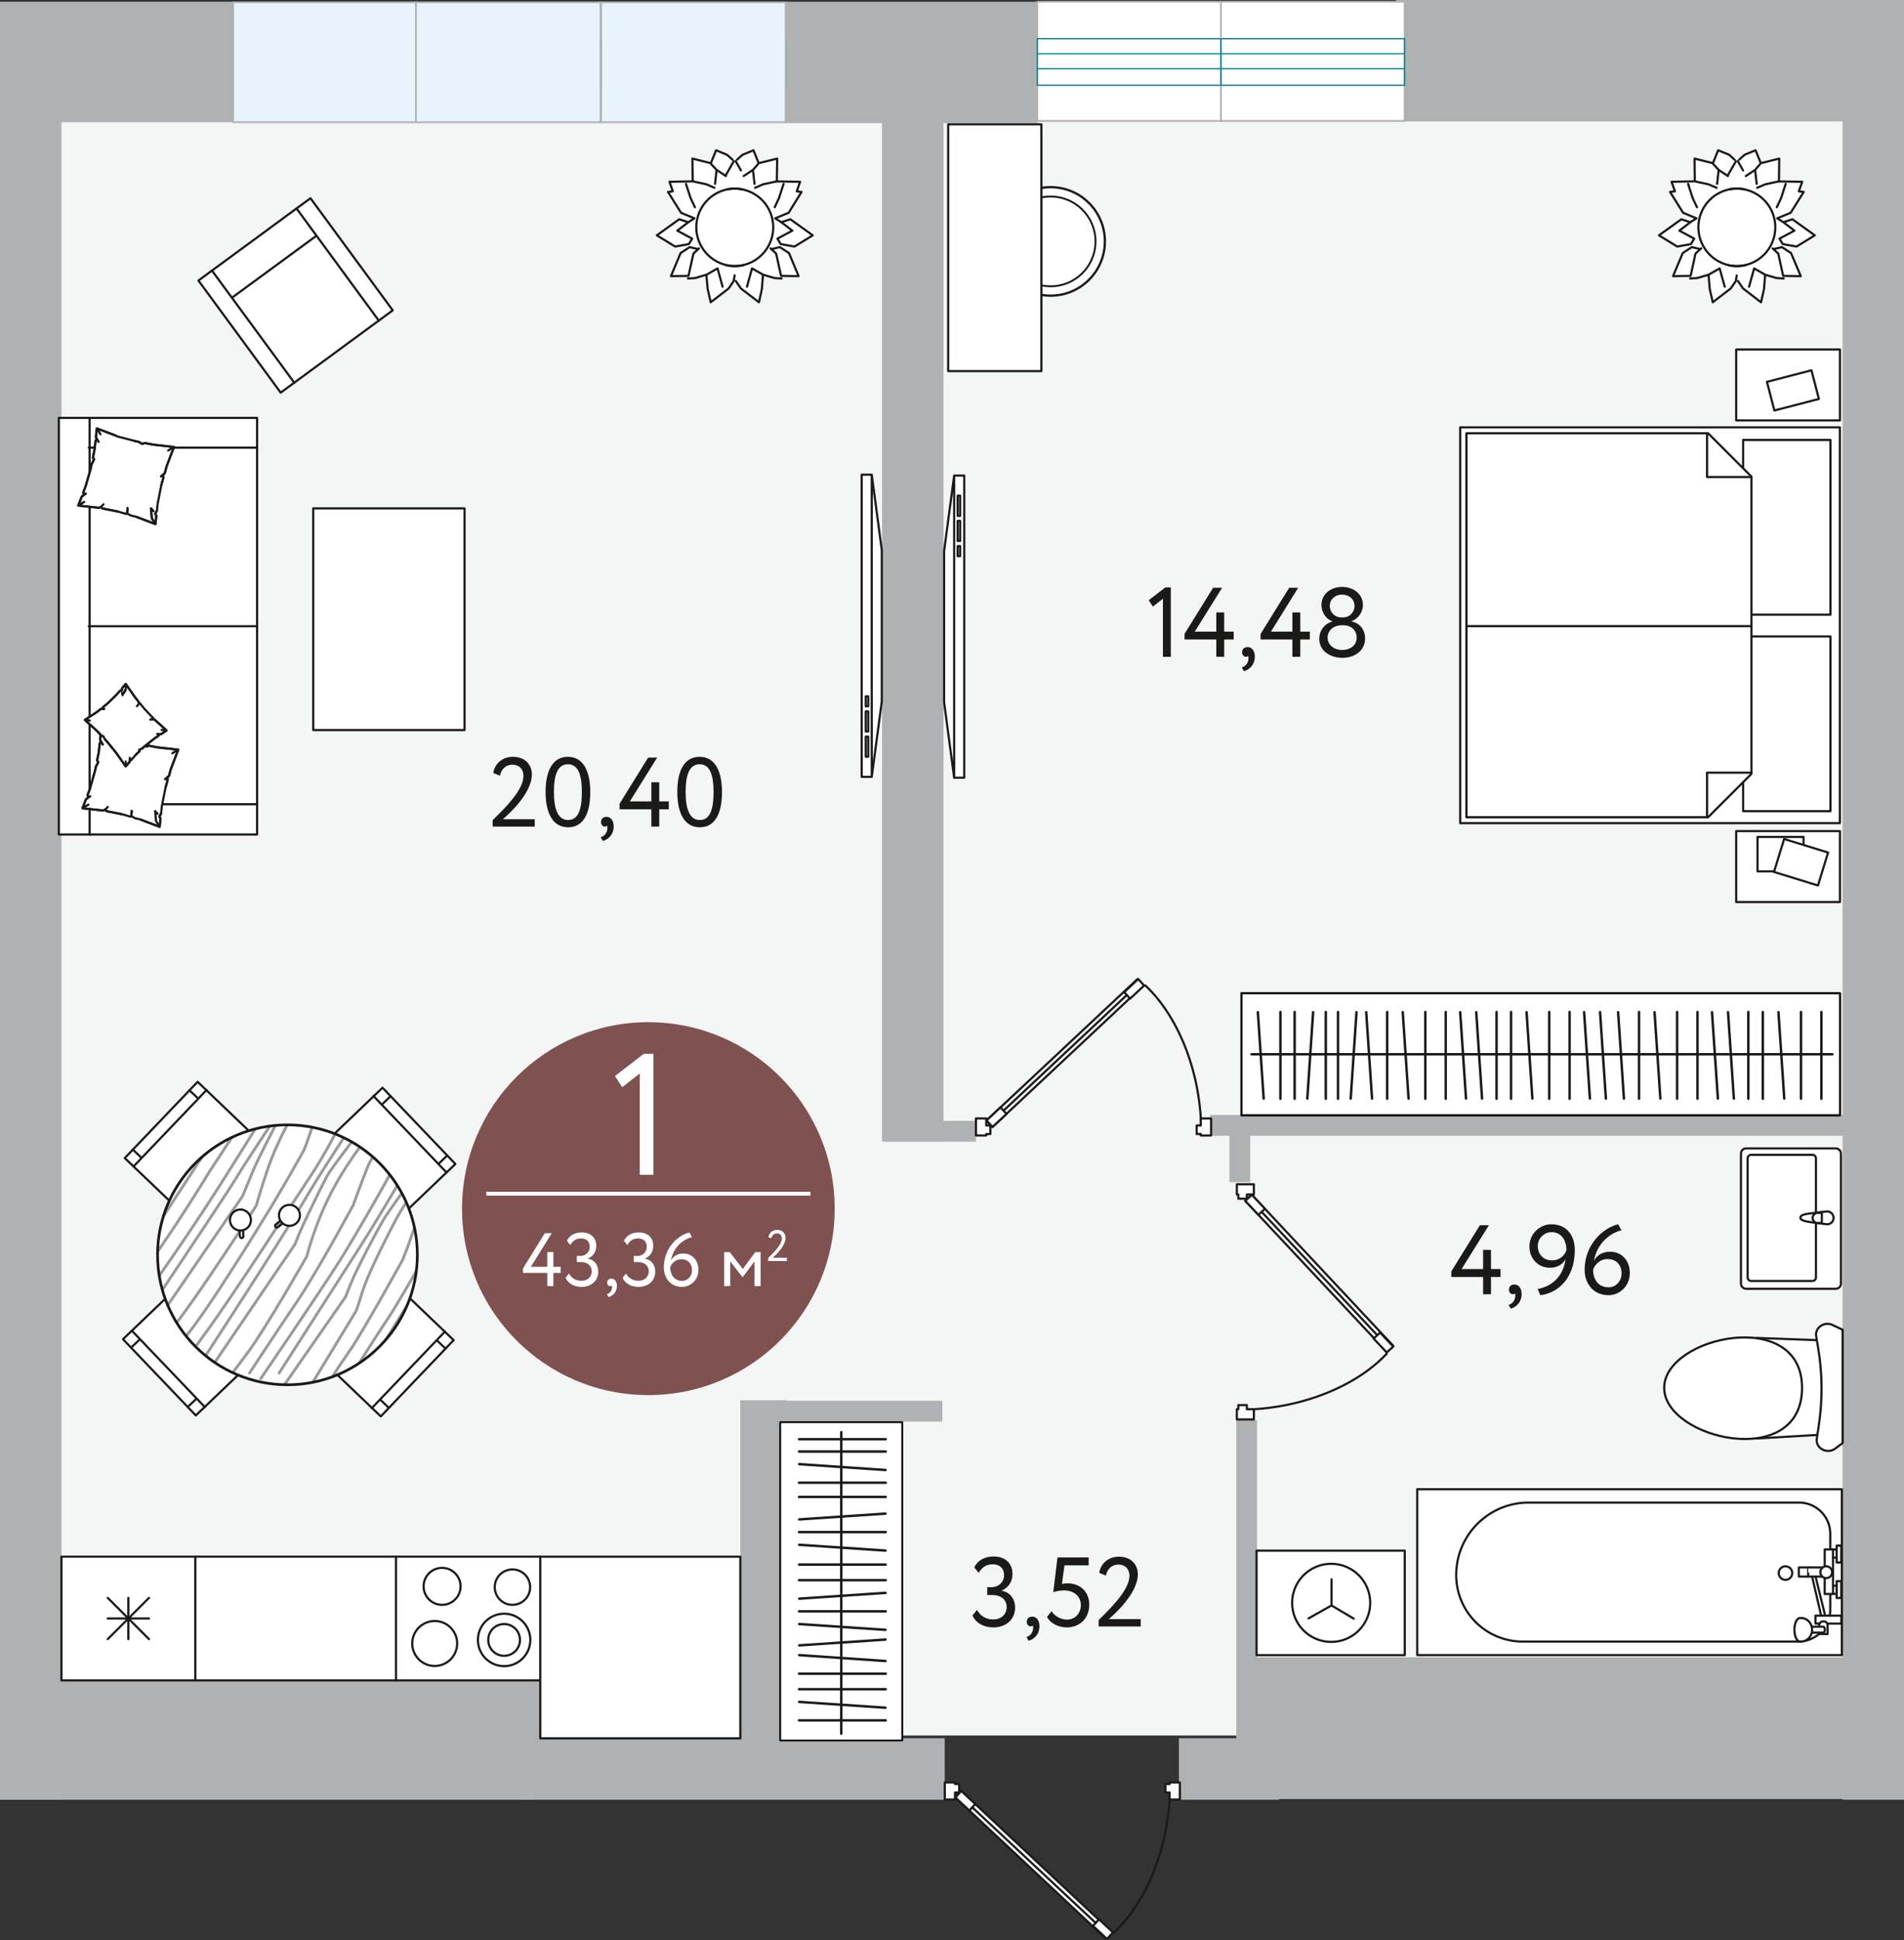 <svg xmlns="http://www.w3.org/2000/svg" xmlns:xlink="http://www.w3.org/1999/xlink" viewBox="0 0 219.44 223.48" style="enable-background:new 0 0 219.44 223.48" xml:space="preserve"><rect x="0" y="0" width="219.44" height="223.48" fill="#333333" stroke="none"/><path style="fill:#f4f5f5" d="m5.97 12.5 208.4-.84-.64 180.07h-70.08v2.99h.03v5.2H89.65v-5.2H6.01z"/><path style="fill:#1a1a18" d="M56.78 94.48c1.29-1.27 3.55-3.42 3.55-5.11 0-.7-.43-1.28-1.29-1.28-.64 0-1.26.42-1.42 1.27l-.77-.32c.19-1.18 1.16-1.86 2.27-1.86 1.49 0 2.18 1.02 2.18 2.01 0 2.23-2.7 4.62-3.34 5.18h3.67v.85h-4.85v-.74zM65.45 87.18c1.79 0 2.58 1.68 2.58 4.06 0 2.4-.76 4.06-2.55 4.06s-2.6-1.67-2.6-4.06c-.01-2.38.78-4.06 2.57-4.06zm.02 7.28c1.16 0 1.59-1.16 1.59-3.21 0-2.06-.45-3.21-1.61-3.21-1.16 0-1.61 1.18-1.61 3.21 0 2.04.51 3.21 1.63 3.21zM69.91 94.1c.48 0 .82.43.82 1.1 0 .85-.51 1.46-1.25 1.68l-.25-.43c.31-.1.62-.34.73-.76.07-.29.05-.47-.01-.57-.06.09-.16.1-.25.1-.23 0-.43-.23-.43-.52 0-.35.22-.6.64-.6zM75.08 93.23h-3.67v-.65l3.29-5.31h1.04l-3.15 5.05h2.48v-2.21h.91v2.21h1.1v.91h-1.1v1.99h-.91v-1.99zM80.63 87.18c1.79 0 2.58 1.68 2.58 4.06 0 2.4-.76 4.06-2.55 4.06s-2.6-1.67-2.6-4.06c-.01-2.38.77-4.06 2.57-4.06zm.02 7.28c1.16 0 1.59-1.16 1.59-3.21 0-2.06-.45-3.21-1.61-3.21-1.16 0-1.61 1.18-1.61 3.21 0 2.04.51 3.21 1.63 3.21zM134.3 67.67h.64v7.99h-.91v-6.69l-1.16.91-.48-.74 1.91-1.47zM140.19 73.67h-3.67v-.65l3.29-5.31h1.04l-3.15 5.05h2.48v-2.21h.91v2.21h1.1v.91h-1.1v1.99h-.91v-1.99zM143.8 74.54c.48 0 .82.43.82 1.1 0 .85-.51 1.46-1.25 1.68l-.25-.43c.31-.1.62-.34.73-.76.07-.29.04-.47-.01-.57-.06.09-.16.1-.25.1-.23 0-.43-.23-.43-.52-.01-.35.22-.6.64-.6zM148.96 73.67h-3.67v-.65l3.29-5.31h1.04l-3.14 5.05h2.47v-2.21h.91v2.21h1.1v.91h-1.1v1.99h-.91v-1.99zM152.05 73.61c0-.99.61-1.76 1.5-2.01v-.03c-.69-.24-1.25-1-1.25-1.88 0-1.25 1.07-2.08 2.38-2.08 1.32 0 2.4.83 2.4 2.08 0 .77-.49 1.56-1.31 1.87v.03c.87.15 1.56.9 1.56 1.95 0 1.42-1.2 2.24-2.63 2.24-1.43-.01-2.65-.82-2.65-2.17zm2.53-1.58c-.84 0-1.57.58-1.57 1.41s.7 1.43 1.67 1.43c1.02 0 1.68-.58 1.68-1.43-.01-.9-.7-1.41-1.53-1.41h-.25zm.26-.91c.67 0 1.27-.58 1.27-1.31 0-.83-.67-1.31-1.44-1.31-.78 0-1.41.51-1.41 1.31 0 .73.6 1.31 1.28 1.31h.3z"/><g><path style="fill:#1a1a18" d="M170.94 147.1h-3.67v-.65l3.29-5.31h1.04l-3.15 5.05h2.48v-2.21h.91v2.21h1.1v.91h-1.1v1.99h-.91v-1.99zM174.55 147.97c.48 0 .82.43.82 1.1 0 .85-.51 1.46-1.25 1.68l-.25-.43c.31-.1.62-.34.73-.76.07-.29.05-.47-.01-.57-.06.09-.16.1-.25.1-.23 0-.43-.23-.43-.52-.01-.35.22-.6.64-.6zM177.53 149.2l-.31-.71c1.77-.34 2.96-1.56 3.21-3.44-.32.59-.93.99-1.79.99-1.38 0-2.37-1.07-2.37-2.44 0-1.57 1.29-2.57 2.53-2.57 1.77 0 2.7 1.29 2.7 2.99 0 3-1.73 4.9-3.97 5.18zm1.28-7.26c-.87 0-1.58.74-1.58 1.59 0 .86.57 1.66 1.63 1.66.93 0 1.49-.6 1.67-1.17.01-1.08-.52-2.08-1.72-2.08zM186.5 141.03l.37.69c-1.41.36-2.82 1.57-3.17 3.53.32-.6.93-1.06 1.87-1.06 1.31 0 2.27 1 2.27 2.44 0 1.57-1.21 2.57-2.45 2.57-1.77 0-2.76-1.35-2.76-2.93.01-2.91 2.12-4.83 3.87-5.24zm-1.11 7.26c.87 0 1.5-.74 1.5-1.59 0-.92-.54-1.66-1.61-1.66-.93 0-1.49.67-1.67 1.23-.01 1.08.58 2.02 1.78 2.02z"/></g><g><path style="fill:#1a1a18" d="m112.08 186.1.52-.65c.4.74 1.11 1.1 1.85 1.1.99 0 1.57-.62 1.57-1.43 0-.85-.67-1.38-1.62-1.38h-.62v-.91h.57c.7 0 1.37-.56 1.37-1.37 0-.78-.49-1.26-1.29-1.26-.78 0-1.28.37-1.63.99l-.51-.62c.36-.81 1.18-1.27 2.21-1.27 1.33 0 2.19.76 2.19 2.01 0 .86-.43 1.57-1.24 1.91v.03c.99.16 1.54.99 1.54 1.92 0 1.42-1.08 2.3-2.5 2.3-1.1 0-2-.48-2.41-1.37zM118.98 186.23c.48 0 .82.43.82 1.1 0 .85-.51 1.46-1.25 1.68l-.25-.43c.31-.1.62-.34.73-.76.07-.29.05-.47-.01-.57-.06.09-.16.1-.25.1-.23 0-.43-.23-.43-.52 0-.35.22-.6.64-.6zM121.88 179.41h3.59v.91h-2.79l-.29 2.15c.17-.05.41-.08.64-.08 1.44 0 2.51.95 2.51 2.46 0 1.65-1.18 2.62-2.59 2.62-.85 0-1.81-.38-2.28-1.2l.52-.67c.39.62 1.14.97 1.78.97.91 0 1.6-.7 1.6-1.68 0-.95-.75-1.68-1.93-1.68-.48 0-.99.1-1.25.2l.49-4zM126.62 186.62c1.29-1.27 3.55-3.42 3.55-5.11 0-.7-.43-1.28-1.29-1.28-.64 0-1.26.42-1.42 1.27l-.77-.32c.19-1.18 1.16-1.86 2.27-1.86 1.49 0 2.18 1.02 2.18 2.01 0 2.23-2.7 4.62-3.34 5.18h3.67v.85h-4.85v-.74z"/></g><g><path style="fill:#805151" d="M96.2 139.23c0 11.86-9.61 21.48-21.48 21.48-11.86 0-21.47-9.61-21.47-21.48 0-11.86 9.61-21.48 21.47-21.48 11.87.01 21.48 9.62 21.48 21.48"/><path style="fill:none;stroke:#fff;stroke-width:.444;stroke-miterlimit:10" d="M56.05 137.51h37.36"/><path style="fill:#fff" d="M74.2 121.39h1.11v13.94h-1.58v-11.67l-2.02 1.58-.83-1.29 3.32-2.56zM63.08 146.63h-2.81v-.5l2.52-4.07h.8l-2.41 3.87h1.9v-1.7h.7v1.7h.84v.7h-.84v1.52h-.7v-1.52zM65.18 147.2l.4-.5c.3.57.85.84 1.42.84.76 0 1.2-.48 1.2-1.1 0-.65-.51-1.06-1.24-1.06h-.48v-.7h.44c.54 0 1.05-.43 1.05-1.05 0-.6-.37-.97-.99-.97-.6 0-.98.29-1.25.76l-.39-.48c.28-.62.9-.97 1.7-.97 1.02 0 1.68.58 1.68 1.54 0 .66-.33 1.2-.95 1.46v.03c.76.12 1.18.76 1.18 1.47 0 1.09-.83 1.77-1.91 1.77-.86 0-1.54-.36-1.86-1.04zM70.47 147.29c.37 0 .63.33.63.84 0 .65-.39 1.12-.96 1.29l-.19-.33c.23-.08.48-.26.56-.58.05-.23.04-.36-.01-.43-.04.07-.12.08-.19.08-.17 0-.33-.17-.33-.4 0-.27.17-.47.49-.47zM71.75 147.2l.4-.5c.3.57.85.84 1.42.84.76 0 1.2-.48 1.2-1.1 0-.65-.51-1.06-1.24-1.06h-.48v-.7h.44c.54 0 1.05-.43 1.05-1.05 0-.6-.37-.97-.99-.97-.6 0-.98.29-1.25.76l-.39-.48c.28-.62.9-.97 1.7-.97 1.02 0 1.68.58 1.68 1.54 0 .66-.33 1.2-.95 1.46v.03c.76.12 1.18.76 1.18 1.47 0 1.09-.83 1.77-1.91 1.77-.86 0-1.55-.36-1.86-1.04zM79.46 141.98l.29.53c-1.08.28-2.16 1.2-2.43 2.7.24-.46.71-.81 1.44-.81 1 0 1.74.77 1.74 1.87 0 1.2-.93 1.97-1.88 1.97-1.36 0-2.11-1.04-2.11-2.24 0-2.24 1.61-3.71 2.95-4.02zm-.85 5.57c.67 0 1.15-.57 1.15-1.22 0-.7-.42-1.27-1.24-1.27-.71 0-1.14.51-1.28.94.01.83.46 1.55 1.37 1.55zM83.47 144.24h.64l1.5 1.94 1.43-1.94h.62v3.91h-.7v-2.85l-1.36 1.82h-.03l-1.41-1.82v2.85h-.7v-3.91zM88.52 144.93c.58-.57 1.59-1.52 1.59-2.28 0-.31-.19-.57-.58-.57-.28 0-.56.19-.63.57l-.34-.14c.09-.53.52-.83 1.01-.83.66 0 .97.46.97.9 0 .99-1.21 2.06-1.49 2.31h1.64v.38h-2.16v-.34z"/></g><g><path style="fill:none;stroke:#babab9;stroke-width:.216;stroke-linecap:round;stroke-linejoin:round;stroke-miterlimit:10" d="M212.36 191.59h-46.19M212.36 191.95h-46.19"/></g><g><path style="fill:#b0b1b2" d="M0 .2h26.87v13.88H0z"/><path style="fill:#b0b1b2" d="M0 8.18h7.08v199.14H0zM101.66 8.18h7.08v123.33h-7.08zM212.36 8.18h7.08v199.14h-7.08z"/><path style="fill-rule:evenodd;clip-rule:evenodd;fill:#b0b1b2" d="M143.53 190.91h75.22v16.33h-75.22zM139.47 128.44h79.88v2.4h-79.88z"/><path style="fill-rule:evenodd;clip-rule:evenodd;fill:#b0b1b2" d="M206.53 193.52h12.22v2.4h-12.22z"/><path style="fill-rule:evenodd;clip-rule:evenodd;fill:#b0b1b2" d="M204.48 191.95h2.4v13.22h-2.4z"/><path style="fill-rule:evenodd;clip-rule:evenodd;fill:#b0b1b2" d="M144.72 191.95h67.92v2.4h-67.92z"/><path style="fill-rule:evenodd;clip-rule:evenodd;fill:#b0b1b2" d="M184.82 193.55h.63v11.41h-.63zM169.01 193.55h.64v11.41h-.64zM142.48 163.61h2.4v42.25h-2.4z"/><path style="fill:#b0b1b2" d="M135.87 200.24h11.55v7.08h-11.55z"/><path style="fill-rule:evenodd;clip-rule:evenodd;fill:#b0b1b2" d="M156.3 192.32h2.4v12.85h-2.4zM142.71 192.98h4.71v11.94h-4.71z"/><path style="fill-rule:evenodd;clip-rule:evenodd;fill:#b0b1b2" d="M142.71 192.98h15.99v5.77h-15.99z"/><path style="fill:#b0b1b2" d="M60.12 200.24h48.76v7.08H60.12z"/><path style="fill-rule:evenodd;clip-rule:evenodd;fill:#b0b1b2" d="M141.69 130.71h2.4v5.46h-2.4zM102.06 129.11h10.42v2.4h-10.42zM85.32 161.36h23.28v2.4H85.32z"/><path style="fill-rule:evenodd;clip-rule:evenodd;fill:#b0b1b2" d="M85.32 161.3h5.4v42.57h-5.4zM12.84 193.46h2.4v11.71h-2.4zM60.12 193.46h2.52v11.71h-2.52z"/><path style="fill-rule:evenodd;clip-rule:evenodd;fill:#b0b1b2" d="M7.08 193.46h55.56v2.4H7.08z"/><path style="fill-rule:evenodd;clip-rule:evenodd;fill:#b0b1b2" d="M0 193.46h61.38v13.86H0z"/><path style="fill-rule:evenodd;clip-rule:evenodd;fill:#b0b1b2" d="M34.84 194.69h.63v11.41h-.63z"/><path style="fill:#b0b1b2" d="M90.43.2h29.13v13.98H90.43zM160.89 0h58.55v13.98h-58.55z"/><path style="fill-rule:evenodd;clip-rule:evenodd;fill:#b0b1b2" d="M5.71 193.46h56.93v2.4H5.71z"/></g><g><path transform="rotate(-180 34.682 186.445)" style="fill:#fff;stroke:#1a1a18;stroke-width:.25;stroke-linecap:round;stroke-linejoin:round;stroke-miterlimit:10" d="M7.08 179.32h55.2v14.25H7.08z"/><path style="fill:#fff;stroke:#1a1a18;stroke-width:.25;stroke-linecap:round;stroke-linejoin:round;stroke-miterlimit:10" d="M211.57 148.46h-10.32c-.33 0-.6-.27-.6-.6v-14.97c0-.33.27-.6.6-.6h10.32c.33 0 .6.27.6.6v14.97c.01.33-.26.6-.6.6z"/><path style="fill:#fff;stroke:#1a1a18;stroke-width:.25;stroke-linecap:round;stroke-linejoin:round;stroke-miterlimit:10" d="M209.29 140.91v6.25c0 .22-.18.4-.4.4h-7.07c-.22 0-.4-.18-.4-.4v-13.73c0-.22.18-.4.4-.4h7.07c.22 0 .4.18.4.4v6.26"/><path style="fill:#fff;stroke:#1a1a18;stroke-width:.25;stroke-linecap:round;stroke-linejoin:round;stroke-miterlimit:10" d="M210.59 141.03s-.73-.07-1.36-.17c-.51-.08-1.73-.16-1.73-.57h0c0-.41.74-.45 1.52-.56s1.56-.18 1.56-.18c.41 0 .74.33.74.74h0c.01.41-.32.74-.73.74z"/><path style="fill:#fff;stroke:#1a1a18;stroke-width:.25;stroke-linecap:round;stroke-linejoin:round;stroke-miterlimit:10" d="M209.97 139.72h-.48a.58.58 0 0 0 0 1.16h.48v-1.16zM163.34 171.55h48.94v19.11h-48.94z"/><path style="fill:#fff;stroke:#1a1a18;stroke-width:.25;stroke-linecap:round;stroke-linejoin:round;stroke-miterlimit:10" d="M210.94 183.7v1.75c0 .21-.02.42-.05.62M209.8 188.09c-.66.62-1.54 1.01-2.52 1.01h-31.79a7.66 7.66 0 0 1-7.66-7.66v0c0-4.61 3.74-8.35 8.35-8.35h31.16c1.99 0 3.6 1.61 3.6 3.6v1.81"/><circle style="fill:#fff;stroke:#1a1a18;stroke-width:.25;stroke-linecap:round;stroke-linejoin:round;stroke-miterlimit:10" cx="205.78" cy="181.21" r=".78"/><path style="fill:#fff;stroke:#1a1a18;stroke-width:.25;stroke-linecap:round;stroke-linejoin:round;stroke-miterlimit:10" d="M210.3 180.46v-1.97h.96v5.13h-.96v-1.83M209.72 187.03h-.48v-.92h2.98v.92h-1.61M211.68 178.05h.53v1.94h-.53zM211.68 182.14h.53v1.94h-.53zM210.02 181.61h-2.7v-1.05h2.81M208.86 181.66l1.03 4.45M209.26 181.66l1.09 4.45"/><path style="fill:#fff;stroke:#1a1a18;stroke-width:.25;stroke-linecap:round;stroke-linejoin:round;stroke-miterlimit:10" d="M208.4 180.56c-.01 0 0 1.05 0 1.05M209.67 187.39v-.17c0-.24.2-.44.44-.44h.11c.23 0 .41.19.41.41v1.04h-.97"/><path style="fill:#fff;stroke:#1a1a18;stroke-width:.25;stroke-linecap:round;stroke-linejoin:round;stroke-miterlimit:10" d="M210.06 188.07h-1.31v-.68h1.34c.12 0 .22.1.22.22v.22c-.01.14-.12.24-.25.24z"/><path style="fill:#fff;stroke:#1a1a18;stroke-width:.25;stroke-linecap:round;stroke-linejoin:round;stroke-miterlimit:10" d="M207.6 186.39h-.16c-.35 0-.63.6-.63 1.35 0 .75.28 1.35.63 1.35h.16c.69 0 1.25-.6 1.25-1.35 0-.74-.56-1.35-1.25-1.35z"/><circle style="fill:#fff;stroke:#1a1a18;stroke-width:.25;stroke-linecap:round;stroke-linejoin:round;stroke-miterlimit:10" cx="210.48" cy="181.11" r=".68"/><path style="fill:#fff;stroke:#1a1a18;stroke-width:.25;stroke-linecap:round;stroke-linejoin:round;stroke-miterlimit:10" d="M211.21 178.49h.41M211.27 179.43h.41M211.71 182.67h-.41M211.65 183.61h-.41"/><g><path style="fill:#fff;stroke:#1a1a18;stroke-width:.25;stroke-linecap:round;stroke-linejoin:round;stroke-miterlimit:10" d="M142.55 162.33h.17v-.47h.98v.47h.81v1.18h-1.96zM142.55 137.6h.17v.48h.98v-.48h.81v-1.18h-1.96z"/><path style="fill:#fff;stroke:#1a1a18;stroke-width:.25;stroke-linecap:round;stroke-linejoin:round;stroke-miterlimit:10" d="m160.57 155.03-16.29-17.39-.76.69 16.3 17.39z"/><path style="fill:#fff;stroke:#1a1a18;stroke-width:.25;stroke-linecap:round;stroke-linejoin:round;stroke-miterlimit:10" d="m145.79 139.25-1.51-1.61-.76.69 1.51 1.61zM160.57 155.12l-1.51-1.61-.75.68 1.51 1.61z"/><path style="fill:none;stroke:#1a1a18;stroke-width:.25;stroke-linecap:round;stroke-linejoin:round;stroke-miterlimit:10" d="m145.41 139.6 13.32 14.21M144.45 162.34c1.22-.07 2.48-.23 3.76-.48 4.94-.99 9.08-3.21 11.61-5.92"/></g><g><path style="fill:#fff;stroke:#1a1a18;stroke-width:.25;stroke-linecap:round;stroke-linejoin:round;stroke-miterlimit:10" d="M138.39 130.8v-.17h-.47v-.98h.47v-.81h1.19v1.96zM113.67 130.8v-.17h.47v-.98h-.47v-.81h-1.19v1.96z"/><path style="fill:none;stroke:#1a1a18;stroke-width:.25;stroke-linecap:round;stroke-linejoin:round;stroke-miterlimit:10" d="m131.1 112.78-17.4 16.29.69.75 17.39-16.29z"/><path style="fill:#fff;stroke:#1a1a18;stroke-width:.25;stroke-linecap:round;stroke-linejoin:round;stroke-miterlimit:10" d="m115.31 127.56-1.61 1.51.69.75 1.61-1.5zM131.18 112.78l-1.61 1.51.68.75 1.61-1.51zM115.66 127.94l14.21-13.32"/><path style="fill:none;stroke:#1a1a18;stroke-width:.25;stroke-linecap:round;stroke-linejoin:round;stroke-miterlimit:10" d="M138.4 128.89a28.04 28.04 0 0 0-.48-3.76c-.99-4.94-3.21-9.08-5.92-11.61"/></g><g><path style="fill:#fff;stroke:#1a1a18;stroke-width:.25;stroke-linecap:round;stroke-linejoin:round;stroke-miterlimit:10" d="M134.8 205.33v.18h-.48v.98h.48v.81h1.18v-1.97zM110.07 205.33v.18h.48v.98h-.48v.81h-1.18v-1.97z"/><path style="fill:#fff;stroke:#1a1a18;stroke-width:.25;stroke-linecap:round;stroke-linejoin:round;stroke-miterlimit:10" d="m127.5 223.36-17.39-16.3.68-.75 17.4 16.29z"/><path style="fill:#fff;stroke:#1a1a18;stroke-width:.25;stroke-linecap:round;stroke-linejoin:round;stroke-miterlimit:10" d="m111.72 208.57-1.61-1.51.68-.75 1.61 1.51zM127.58 223.36l-1.61-1.51.69-.75 1.61 1.5z"/><path style="fill:none;stroke:#1a1a18;stroke-width:.25;stroke-linecap:round;stroke-linejoin:round;stroke-miterlimit:10" d="m112.06 208.2 14.22 13.31M134.8 207.24a28.04 28.04 0 0 1-.48 3.76c-.99 4.94-3.21 9.08-5.92 11.61"/></g><circle style="fill:#fff;stroke:#1a1a18;stroke-width:.25;stroke-linecap:round;stroke-linejoin:round;stroke-miterlimit:10" cx="50.95" cy="182.74" r="2.13"/><path transform="rotate(-180 73.792 189.781)" style="fill:#fff;stroke:#1a1a18;stroke-width:.25;stroke-linecap:round;stroke-linejoin:round;stroke-miterlimit:10" d="M62.26 179.32h23.06v20.92H62.26z"/><circle style="fill:#fff;stroke:#1a1a18;stroke-width:.25;stroke-linecap:round;stroke-linejoin:round;stroke-miterlimit:10" cx="50.1" cy="189.32" r="2.59"/><circle style="fill:#fff;stroke:#1a1a18;stroke-width:.25;stroke-linecap:round;stroke-linejoin:round;stroke-miterlimit:10" cx="59.06" cy="182.83" r="2.04"/><g><circle style="fill:#fff;stroke:#1a1a18;stroke-width:.25;stroke-linecap:round;stroke-linejoin:round;stroke-miterlimit:10" cx="58.1" cy="188.91" r="1.83"/><circle style="fill:none;stroke:#1a1a18;stroke-width:.25;stroke-linecap:round;stroke-linejoin:round;stroke-miterlimit:10" cx="58.1" cy="188.91" r="3.02"/></g><g><path style="fill:#fff;stroke:#1a1a18;stroke-width:.25;stroke-linecap:round;stroke-linejoin:round;stroke-miterlimit:10" d="M14.79 188.82v-4.75M17.17 188.82l-4.75-4.75M12.42 188.82l4.75-4.75M17.17 186.44h-4.75"/></g><path style="fill:#fff;stroke:#1a1a18;stroke-width:.25;stroke-linecap:round;stroke-linejoin:round;stroke-miterlimit:10" d="M45.64 193.57v-14.25M22.51 193.57v-14.25"/><g><path style="fill:#fff;stroke:#1a1a18;stroke-width:.25;stroke-linecap:round;stroke-linejoin:round;stroke-miterlimit:10" d="m202.44 165.71 9.15-.54v-10.71l-9.18-.34z"/><path style="fill:#fff;stroke:#1a1a18;stroke-width:.25;stroke-linecap:round;stroke-linejoin:round;stroke-miterlimit:10" d="M207.69 159.87c0 9.59-15.89 5.92-15.89 0s15.89-9.37 15.89 0zM212.37 153.18v13.05l-.86.64c-.93.69-2.29-.04-2.12-1.14l.22-1.46c.46-3.02.44-6.08-.08-9.09l-.21-1.25c-.17-.99.93-1.75 1.88-1.3l1.17.55z"/></g><g><path transform="rotate(-180 153.361 184.643)" style="fill:#fff;stroke:#1a1a18;stroke-width:.25;stroke-linecap:round;stroke-linejoin:round;stroke-miterlimit:10" d="M144.82 178.62h17.08v12.04h-17.08z"/><circle style="fill:#fff;stroke:#1a1a18;stroke-width:.25;stroke-linecap:round;stroke-linejoin:round;stroke-miterlimit:10" cx="153.42" cy="184.64" r="4.5"/><path style="fill:#fff;stroke:#1a1a18;stroke-width:.25;stroke-linecap:round;stroke-linejoin:round;stroke-miterlimit:10" d="m156.02 186.46-2.56-1.52-2.65 1.49M153.46 184.94v-3.01"/></g><g><path style="fill:none;stroke:#00808f;stroke-width:.142;stroke-miterlimit:10" d="M26.87 4.55h21.28v5.38H26.87z"/><path style="fill:none;stroke:#00808f;stroke-width:.142;stroke-miterlimit:10" d="M26.88 6.3h21.27M26.88 8.03h21.27"/><path style="fill:#e8f4fc;stroke:#b0b1b2;stroke-width:.2;stroke-miterlimit:10" d="M26.87.27h21.27v13.81H26.87z"/></g><g><path style="fill:none;stroke:#00808f;stroke-width:.142;stroke-miterlimit:10" d="M69.28 4.55h21.28v5.38H69.28z"/><path style="fill:none;stroke:#00808f;stroke-width:.142;stroke-miterlimit:10" d="M69.29 6.3h21.27M69.29 8.03h21.27"/><path style="fill:#e8f4fc;stroke:#b0b1b2;stroke-width:.2;stroke-miterlimit:10" d="M69.28.27h21.27v13.81H69.28z"/></g><g><path style="fill:none;stroke:#00808f;stroke-width:.142;stroke-miterlimit:10" d="M47.94 4.55h21.28v5.38H47.94z"/><path style="fill:none;stroke:#00808f;stroke-width:.142;stroke-miterlimit:10" d="M47.95 6.3h21.27M47.95 8.03h21.27"/><path style="fill:#e8f4fc;stroke:#b0b1b2;stroke-width:.2;stroke-miterlimit:10" d="M47.94.27h21.27v13.81H47.94z"/></g><g><path style="fill:#fff;stroke:#b0b1b2;stroke-width:.199;stroke-miterlimit:10" d="M119.55.2h21.16v13.73h-21.16z"/><path style="fill:none;stroke:#00808f;stroke-width:.142;stroke-miterlimit:10" d="M119.55 4.46h21.17v5.36h-21.17z"/><path style="fill:none;stroke:#00808f;stroke-width:.141;stroke-miterlimit:10" d="M119.56 6.19h21.16M119.56 7.92h21.16"/></g><g><path style="fill:#fff;stroke:#b0b1b2;stroke-width:.199;stroke-miterlimit:10" d="M140.72.2h21.16v13.73h-21.16z"/><path style="fill:none;stroke:#00808f;stroke-width:.142;stroke-miterlimit:10" d="M140.72 4.46h21.17v5.36h-21.17z"/><path style="fill:none;stroke:#00808f;stroke-width:.141;stroke-miterlimit:10" d="M140.73 6.19h21.16M140.73 7.92h21.16"/></g></g><g><path style="fill:#fff;stroke:#020204;stroke-width:.242;stroke-linecap:round;stroke-linejoin:round;stroke-miterlimit:10" d="M143.08 114.41h68.99v14.07h-68.99z"/><path style="fill:none;stroke:#1a1a18;stroke-width:.283;stroke-linecap:round;stroke-linejoin:round;stroke-miterlimit:10" d="M147.57 126.57v-9.99M149.21 126.57v-9.99M150.67 126.55l.67-9.95M152.8 126.57v-9.99M145.64 126.55l-.67-9.95M155.67 126.55l.67-9.95M154.21 126.57v-9.99M159.87 126.57v-9.99M164.27 126.57v-9.99M166.62 126.57v-9.99M172.48 126.57v-9.99M158.13 126.55l-.67-9.95M162.34 126.55l-.67-9.95M168.96 126.55l-.67-9.95M170.81 126.55l-.67-9.95M174.15 126.57v-9.99M178.55 126.57v-9.99M180.9 126.57v-9.99M176.61 126.55l-.67-9.95M183.24 126.55l-.67-9.95M185.08 126.55l-.67-9.95M211.19 121.45h-66.95M188.9 126.57v-9.99M193.29 126.57v-9.99M195.64 126.57v-9.99M201.5 126.57v-9.99M187.16 126.55l-.67-9.95M191.36 126.55l-.67-9.95M197.99 126.55l-.68-9.95M199.83 126.55l-.67-9.95M203.17 126.57v-9.99M207.57 126.57v-9.99M209.92 126.57v-9.99M205.64 126.55l-.67-9.95"/><g><path style="fill-rule:evenodd;clip-rule:evenodd;fill:#fff;stroke:#1a1a18;stroke-width:.25;stroke-linecap:round;stroke-linejoin:round;stroke-miterlimit:10" d="M168.29 49.23h43.76v45.59h-43.76z"/><path style="fill:none;stroke:#1a1a18;stroke-width:.25;stroke-linecap:round;stroke-linejoin:round;stroke-miterlimit:10" d="M200.9 50.68h10.06v20.13H200.9zM200.9 73.31h10.06v20.13H200.9z"/><path style="fill-rule:evenodd;clip-rule:evenodd;fill:#fff;stroke:#1a1a18;stroke-width:.25;stroke-linecap:round;stroke-linejoin:round;stroke-miterlimit:10" d="M196.86 94.14h-27.85V49.91h27.85l5 5v34.23l-5 5z"/><path style="fill:none;stroke:#1a1a18;stroke-width:.25;stroke-linecap:round;stroke-linejoin:round;stroke-miterlimit:10" d="M169.01 72.13h32.85"/><path style="fill-rule:evenodd;clip-rule:evenodd;fill:none;stroke:#1a1a18;stroke-width:.25;stroke-linecap:round;stroke-linejoin:round;stroke-miterlimit:10" d="M201.86 54.95h-5.12v-5.01M201.86 89.01h-5.12v5"/><path style="fill:#fff;stroke:#1a1a18;stroke-width:.25;stroke-linecap:round;stroke-linejoin:round;stroke-miterlimit:10" d="M200.1 40.26h11.96v8.17H200.1zM200.1 95.74h11.96v8.17H200.1z"/><path transform="rotate(-14.534 206.666 44.975)" style="fill:none;stroke:#1a1a18;stroke-width:.25;stroke-linecap:round;stroke-linejoin:round;stroke-miterlimit:10" d="M203.99 43.26h5.3v3.41h-5.3z"/><path style="fill:none;stroke:#1a1a18;stroke-width:.25;stroke-linecap:round;stroke-linejoin:round;stroke-miterlimit:10" d="M202.56 96.41h5.3v3.97h-5.3z"/><path transform="rotate(17.099 207.567 99.338)" style="fill:#fff;stroke:#1a1a18;stroke-width:.25;stroke-linecap:round;stroke-linejoin:round;stroke-miterlimit:10" d="M204.92 97.34h5.3v3.97h-5.3z"/></g><g><path style="fill:#9f8a01" d="M78.21 25.33h.01zM77.09 21.03z"/><path style="fill:#fff" d="m91.5 28.44 2.1-1.28-2.58-1.84-1.08.29-.39-.51-.21.09.1-.23.11.14 1.27-.52 1.5-2.39-.55-.07.39-1.09-2.56-.05h-.02l-.1-.51.03-2.1-2.12.53-.6-1.49-1.26.52-.63.56-.61-.06-.55-.49-1.26-.52-.6 1.49-2.12-.53.03 2.61.04-.02-.02.03-.03-.01-2.68.05.39 1.09-.55.07 1.5 2.39 1.56.5-.92.52-.84-.27-2.58 1.84 2.1 1.28 1.5-.26.03.43-.9.57-1.11 2.64 1.98-.03c.07.13.12.23.14.26l-.16.03.17-.01.01.01.08-.02.57-.04.9-.26.41-.08v.18l.12 1.41.35 1.53 2.07-1.58.58-.85h.25l.58.85 2.07 1.58.35-1.53.05-.67.14-.91.15-.12 1.91.39.07-.29 1.9.14.07-.11-1.18-2.53-.95-.94.19-.05 1.4.24z"/><path style="fill:#9f8a01" d="M91.02 25.33zM92.15 21.03z"/><g><path style="fill:none;stroke:#1a1a18;stroke-width:.25;stroke-linecap:round;stroke-linejoin:round;stroke-miterlimit:10" d="m81.96 18.9.63.67M82.59 19.57l1.07.71M82.59 19.57l-.18 1.61M84.57 18.57l-.91 1.6M79.84 20.89l-.04-2.62h.01l2.12.53.6-1.49 1.26.52h0l.63.56M79.29 32.08l.83-.05h0l1.31-.39M83.28 33.03l-.58-2.11h0l-1.27.72v.22l.13 1.42h0l.35 1.54 2.07-1.59.58-.86h0l.11-.64M79.06 21.19l.53 1.62M79.59 22.81l.5 1.06M80.44 28.69l-.95-.22-1.05.68-1.11 2.66h0l2.02-.03.57-2.57h0l.64-.6M79.33 25.6l-1.05-.34h0l-2.58 1.85h0l2.11 1.29 1.58-.28h0l.38-.63h0l-1.71-.92h0l1.15-.88.18-.13.64-.41h0l-1.54-.64h0l-1.5-2.4.55-.07v-.01l-.38-1.09h0l2.68-.05.09.02 1.48.32h0l.93.4"/><path style="fill:none;stroke:#1a1a18;stroke-width:.25;stroke-linecap:round;stroke-linejoin:round;stroke-miterlimit:10" d="M85.58 21.81c-2.27-.45-4.5.9-5.15 3.12-.69 2.36.66 4.84 3.02 5.54.72.21 1.49.24 2.22.08M87.34 18.93l-.56.64M86.78 19.57l-1.07.71M86.78 19.57l.18 1.61M84.79 18.57l.61 1.06M89.53 20.89l.04-2.62h0l-2.13.53-.6-1.49-1.26.52h0l-.63.56M86.09 33.03l.58-2.11h0l1.27.72 1.31.39h0l.83.05"/><path style="fill:none;stroke:#1a1a18;stroke-width:.25;stroke-linecap:round;stroke-linejoin:round;stroke-miterlimit:10" d="m87.93 31.7-.12 1.58h0l-.34 1.54-2.08-1.59-.58-.86M90.31 21.19l-.53 1.62M89.78 22.81l-.49 1.06M88.93 28.69l.95-.22 1.05.68 1.11 2.66h0l-2.02-.03-.57-2.57h0l-.64-.6M87.03 21.63l.93-.4h0l1.58-.34.12.01 2.55.04h0l-.38 1.09v.01l.55.07-1.49 2.4h0l-1.55.64h0l.7.45.1.07 1.18.9h0l-1.72.92h0l.38.63h0l1.59.28 2.1-1.29h0l-2.58-1.85h0l-1.05.34"/><path style="fill:none;stroke:#1a1a18;stroke-width:.25;stroke-linecap:round;stroke-linejoin:round;stroke-miterlimit:10" d="M83.79 21.81c2.27-.45 4.5.9 5.15 3.12.69 2.36-.66 4.84-3.02 5.54-.72.21-1.49.24-2.22.08"/></g></g><g><path style="fill:#9f8a01" d="M193.71 25.33zM192.58 21.03z"/><path style="fill:#fff" d="m206.99 28.44 2.1-1.28-2.58-1.84-1.08.29-.39-.51-.21.09.1-.23.11.14 1.27-.52 1.5-2.39-.55-.07.39-1.09-2.56-.05h-.02l-.1-.51.03-2.1-2.12.53-.6-1.49-1.28.53-.63.56-.61-.06-.55-.49-1.26-.52-.6 1.49-2.12-.53.03 2.61.04-.02-.02.03-.03-.01-2.68.05.39 1.09-.55.07 1.5 2.39 1.56.5-.92.52-.84-.27-2.58 1.84 2.1 1.28 1.5-.26.03.43-.9.57-1.11 2.64 1.98-.03c.07.13.12.23.14.26l-.16.03.17-.01.01.01.08-.02.57-.04.9-.26.41-.08v.18l.12 1.41.35 1.53 2.07-1.58.58-.85h.25l.58.85 2.07 1.58.35-1.53.05-.67.14-.91.15-.12 1.92.39.07-.29 1.9.14.07-.11-1.18-2.53-.95-.94.19-.05 1.41.23z"/><path style="fill:#9f8a01" d="M206.51 25.33zM207.64 21.03z"/><g><path style="fill:none;stroke:#1a1a18;stroke-width:.25;stroke-linecap:round;stroke-linejoin:round;stroke-miterlimit:10" d="m197.46 18.9.62.67M198.08 19.57l1.07.71M198.08 19.57l-.18 1.61M200.07 18.57l-.92 1.6M195.33 20.89l-.03-2.62h0l2.12.53.6-1.49 1.27.52h0l.62.56M194.79 32.08l.82-.05h0l1.32-.39M198.78 33.03l-.59-2.11h0l-1.26.72v.22l.12 1.42h0l.35 1.54 2.07-1.59.59-.86h0l.1-.64M194.56 21.19l.52 1.62M195.08 22.81l.5 1.06M195.93 28.69l-.94-.22-1.05.68-1.12 2.66h0l2.03-.03.56-2.57h0l.65-.6M194.82 25.6l-1.04-.34h0l-2.58 1.85h0l2.1 1.29 1.58-.28h0l.38-.63h0l-1.71-.92h0l1.15-.88.18-.13.64-.41h0l-1.54-.64h0l-1.5-2.4.56-.07v-.01l-.39-1.09h0l2.68-.05.09.02 1.48.32h0l.94.4"/><path style="fill:none;stroke:#1a1a18;stroke-width:.25;stroke-linecap:round;stroke-linejoin:round;stroke-miterlimit:10" d="M201.07 21.81c-2.27-.45-4.5.9-5.15 3.12-.69 2.36.66 4.84 3.02 5.54.72.21 1.49.24 2.22.08M202.83 18.93l-.55.64M202.28 19.57l-1.07.71M202.28 19.57l.18 1.61M200.29 18.57l.6 1.06M205.03 20.89l.03-2.62h0l-2.12.53-.61-1.49-1.26.52h0l-.62.56M201.58 33.03l.59-2.11h0l1.26.72 1.32.39h0l.82.05"/><path style="fill:none;stroke:#1a1a18;stroke-width:.25;stroke-linecap:round;stroke-linejoin:round;stroke-miterlimit:10" d="m203.43 31.7-.12 1.58h0l-.35 1.54-2.07-1.59-.59-.86M205.8 21.19l-.52 1.62M205.28 22.81l-.5 1.06M204.43 28.69l.94-.22 1.05.68 1.12 2.66h0l-2.03-.03-.56-2.57h-.01l-.64-.6M202.52 21.63l.94-.4h0l1.57-.34.12.01 2.56.04h0l-.39 1.09v.01l.56.07-1.5 2.4h0l-1.55.64h0l.71.45.09.07 1.18.9h0l-1.72.92h0l.38.63h0l1.59.28 2.1-1.29h0l-2.58-1.85h0l-1.04.34"/><path style="fill:none;stroke:#1a1a18;stroke-width:.25;stroke-linecap:round;stroke-linejoin:round;stroke-miterlimit:10" d="M199.28 21.81c2.27-.45 4.5.9 5.15 3.12.69 2.36-.66 4.84-3.02 5.54-.72.21-1.49.24-2.22.08"/></g></g><g><path transform="scale(-1) rotate(-46.297 -311.754 53.906)" style="fill-rule:evenodd;clip-rule:evenodd;fill:#fff;stroke:#1a1a18;stroke-width:.25;stroke-linecap:round;stroke-linejoin:round;stroke-miterlimit:10" d="M16.97 127.09h12.15v12.38H16.97z"/><path style="fill-rule:evenodd;clip-rule:evenodd;fill:none;stroke:#1a1a18;stroke-width:.25;stroke-linecap:round;stroke-linejoin:round;stroke-miterlimit:10" d="m23.81 125.56-8.42 8.81M21.83 125.59l1.02.97M15.31 132.42l1.01.97"/><g><path transform="rotate(46.297 43.806 133.978)" style="fill-rule:evenodd;clip-rule:evenodd;fill:#fff;stroke:#1a1a18;stroke-width:.25;stroke-linecap:round;stroke-linejoin:round;stroke-miterlimit:10" d="M37.73 127.78h12.15v12.38H37.73z"/><path style="fill-rule:evenodd;clip-rule:evenodd;fill:none;stroke:#1a1a18;stroke-width:.25;stroke-linecap:round;stroke-linejoin:round;stroke-miterlimit:10" d="m43.04 126.25 8.42 8.81M45.01 126.28l-1.01.97M51.54 133.11l-1.01.97"/></g><g><path transform="scale(-1) rotate(46.297 361.1 -53.449)" style="fill-rule:evenodd;clip-rule:evenodd;fill:#fff;stroke:#1a1a18;stroke-width:.25;stroke-linecap:round;stroke-linejoin:round;stroke-miterlimit:10" d="M16.78 148.19h12.15v12.38H16.78z"/><path style="fill-rule:evenodd;clip-rule:evenodd;fill:none;stroke:#1a1a18;stroke-width:.25;stroke-linecap:round;stroke-linejoin:round;stroke-miterlimit:10" d="m23.62 162.1-8.42-8.81M21.64 162.07l1.02-.97M15.11 155.24l1.02-.97"/></g><g><path transform="rotate(-46.297 43.615 154.497)" style="fill-rule:evenodd;clip-rule:evenodd;fill:#fff;stroke:#1a1a18;stroke-width:.25;stroke-linecap:round;stroke-linejoin:round;stroke-miterlimit:10" d="M37.54 148.3h12.15v12.38H37.54z"/><path style="fill-rule:evenodd;clip-rule:evenodd;fill:none;stroke:#1a1a18;stroke-width:.25;stroke-linecap:round;stroke-linejoin:round;stroke-miterlimit:10" d="m42.85 162.21 8.42-8.81M44.82 162.18l-1.02-.97M51.35 155.35l-1.02-.97"/></g><g><defs><circle id="a" cx="33.13" cy="144.55" r="14.97"/></defs><use xlink:href="#a" style="overflow:visible;fill:#fff"/><clipPath id="b"><use xlink:href="#a" style="overflow:visible"/></clipPath><g style="clip-path:url(#b)"><path style="fill-rule:evenodd;clip-rule:evenodd;fill:#fff" d="M4.81 125.83h55.43v35.83H4.81z"/><path style="fill-rule:evenodd;clip-rule:evenodd;fill:none;stroke:#9a9a9a;stroke-width:.328;stroke-linecap:round;stroke-linejoin:round;stroke-miterlimit:10" d="M9.16 127.99s-.85 1.49-1.92 3.3c-1.07 1.81-1.71 2.35-1.71 2.35M10.73 128.91s-1.91 3-2.7 4.09c-.78 1.1-2.29 3.04-2.29 3.04M12.84 127.99s-1.35 1.82-3.41 5.02-3.42 5.19-3.42 5.19M14.19 128.91s-2.48 3.37-3.75 5.23-3.9 5.64-4.17 6.06M6.01 143.96s3.29-4.5 4.09-5.5c.79-1 3.64-5.45 5.52-8.35.95-1.46 1.28-2.64 1.28-2.64M6.43 145.72s1.55-1.75 2.07-2.41c.52-.65 7.44-10.02 8.22-11.31.78-1.29 1.83-3.52 1.83-3.52M6.43 149.06s1.39-1.83 2.07-2.77c.69-.94 5.77-7.88 7.06-9.76s5.08-7.87 5.08-7.87M21.59 129.4s-5.76 9.03-7.14 11.04-5.03 7.13-5.03 7.13l-3.25 5.47M23.26 128.67l-.87 2.5-12.3 18.08-3.66 5.03M24.84 128.49l-1.11 4.09s-9.36 14.51-10.74 16.09c-1.38 1.58-7.25 8.45-7.25 8.45M27.79 129.4l-3.62 5.52s-6.27 10.4-11.09 15.99c-2.86 3.31-5.09 5.97-5.55 7.5M29.53 129.87s-1.67 2.7-3.93 6.27c-2.26 3.58-8.76 13.34-11.01 15.8-2.25 2.47-3.53 5.46-3.66 6.46M12.63 158.41l2.49-4.45s10.9-16.25 12.07-18.2 4.44-6.84 4.44-6.84M32 129.16s-2.17 4.11-2.83 5.7c-.66 1.59-1.21 2.92-1.21 2.92l-13.99 20.39M33.46 128.91s-1.59 2.84-2.49 5.43c-.9 2.59-1.44 4.55-1.44 4.55s-5.06 7.88-8.33 12.36c-3.28 4.48-5.68 7.16-5.68 7.16M36.05 129.62s-.78 2.38-1.03 2.88c-.24.49-3.22 5.67-3.94 6.8-.15.24-6.83 11.29-9.78 14.8-2.95 3.51-3.65 4.24-3.82 4.3M39.24 129.4s-1.56 3.27-3.55 6.23-8.78 13.53-11.96 17.86c-3.17 4.33-3.61 5.33-3.61 5.33M40.58 129.62s-3.61 5.4-5.67 8.94c-2.06 3.54-11.68 18.38-12.54 19.61M41.96 129.68s-3.69 4.76-4.24 5.75-2.82 5.64-3.27 6.77l-.45 1.13-10.09 14.85M43.42 129.62s-3.02 3.56-5.08 7.45c-2.07 3.89-2.98 7.66-2.98 7.66s-4.75 8.32-6.77 11.03c-2.02 2.7-3.29 4.41-3.29 4.41M45.27 129.62s-2.27 3.19-2.98 5c-.71 1.82-1.58 4.2-1.58 4.2s-4.11 7.63-6.52 11.18-5.43 8.16-5.43 8.16M48.11 129.16s-1.46 2.6-1.92 3.75c-.47 1.15-5.11 9.28-7.02 12.3-2.37 3.74-9.12 13.6-9.12 13.6M49.91 129.62s-6.27 10.66-8.09 13.5c-1.82 2.83-9.65 15.05-9.65 15.05M51.7 129.92s-6.52 9.07-7.24 10.16-3.36 6.13-4 7.72l-.64 1.6-7.2 10.35M54.16 129.62s-6.23 6.45-8.6 11c-2.37 4.55-3.46 7.02-3.93 8.61-.47 1.59-.62 1.84-.62 1.84l-5.03 8.28M56.18 129.92s-3.76 3.72-5.21 5.88c-1.45 2.16-2.88 4.61-3.46 6.35-.58 1.74-1.12 3.01-1.12 3.01s-4.54 8.22-6.09 10.45c-1.54 2.22-1.88 2.81-1.88 2.81M57.94 130.57s-3.62 3.73-4.64 5.73-1.53 3.41-1.53 3.41-5.33 9.61-7.14 12.3c-1.81 2.69-4.34 6.8-4.34 6.8M57.94 132.87s-1.68 1.94-3.26 4.65c-1.58 2.71-4.96 8.67-6.71 11.27-1.75 2.6-6.01 9.62-6.01 9.62M57.65 135.68s-4.31 6.1-5.34 7.58c-1.03 1.47-2.29 3.06-3.92 6.26s-2.74 6.24-2.74 6.24l-1.89 2.65M57.39 138.96s-4.47 5.12-6.23 7.94c-1.77 2.82-3.07 7.27-3.63 8.63-.56 1.36-.68 1.83-.68 1.83l-.89 1.46M57.94 140.97s-2.38 1.52-3.96 5.47c-1.38 3.46-1.1 3.52-2.39 5.74-1.3 2.22-3.73 6.24-3.73 6.24M58.15 144.02s-2.26 5.7-4.88 9.56c-2.62 3.86-4.04 5.53-4.04 5.53M58.15 147.11s-2.01 4.24-3.64 6.66c-1.3 1.93-3.46 5.05-3.46 5.05M57.65 149.89s-2.53 3.76-2.87 4.43c-.34.67-2.21 4.8-2.21 4.8M58.15 151.71s-2.42 2.95-3.57 6.12"/></g><use xlink:href="#a" style="overflow:visible;fill:none;stroke:#1a1a18;stroke-width:.312;stroke-linecap:round;stroke-linejoin:round;stroke-miterlimit:10"/></g><g><path style="fill:none;stroke:#1a1a18;stroke-width:.25;stroke-linecap:round;stroke-linejoin:round;stroke-miterlimit:10" d="M31.75 141.33h0c-.07-.09-.06-.21.03-.28l.72-.58c.09-.07.21-.06.28.03h0c.07.09.06.21-.03.28l-.72.58c-.08.07-.21.06-.28-.03z"/><circle style="fill:#fff;stroke:#1a1a18;stroke-width:.25;stroke-linecap:round;stroke-linejoin:round;stroke-miterlimit:10" cx="33.36" cy="140" r="1.21"/><g><path style="fill:none;stroke:#1a1a18;stroke-width:.25;stroke-linecap:round;stroke-linejoin:round;stroke-miterlimit:10" d="M27.86 142.62h0c-.11.01-.2-.08-.21-.19l-.05-.92c-.01-.11.08-.2.19-.21h0c.11-.01.2.08.21.19l.05.92c0 .11-.08.21-.19.21z"/><circle style="fill:#fff;stroke:#1a1a18;stroke-width:.25;stroke-linecap:round;stroke-linejoin:round;stroke-miterlimit:10" cx="27.71" cy="140.54" r="1.21"/></g></g></g><g><circle style="fill:#fff;stroke:#1a1a18;stroke-width:.264;stroke-linecap:round;stroke-linejoin:round;stroke-miterlimit:10" cx="121.09" cy="27.81" r="6.25"/><circle style="fill:#fff;stroke:#1a1a18;stroke-width:.218;stroke-linecap:round;stroke-linejoin:round;stroke-miterlimit:10" cx="121.09" cy="27.81" r="5.17"/><path style="fill:#fff;stroke:#1a1a18;stroke-width:.25;stroke-linecap:round;stroke-linejoin:round;stroke-miterlimit:10" d="M109.28 14.32h10.74v28.43h-10.74z"/></g><g><path transform="rotate(-36.283 34.073 34.036)" style="fill:#fff;stroke:#1a1a18;stroke-width:.25;stroke-linecap:round;stroke-linejoin:round;stroke-miterlimit:10" d="M26.06 26.02h16.02v16.02H26.06z"/><path style="fill:#fff;stroke:#1a1a18;stroke-width:.25;stroke-linecap:round;stroke-linejoin:round;stroke-miterlimit:10" d="m24.43 31.17 9.49 12.92M34.18 24.02l9.48 12.92M36.48 27.15l-9.75 7.15"/></g><g><path style="fill:#fff;stroke:#000;stroke-width:.204;stroke-linecap:round;stroke-linejoin:round;stroke-miterlimit:10" d="M89.92 163.83h14.07v36.66H89.92z"/><path style="fill:none;stroke:#1a1a18;stroke-width:.283;stroke-linecap:round;stroke-linejoin:round;stroke-miterlimit:10" d="m102.06 191.34-9.95-.68M102.08 180.23h-9.99M102.08 172.44h-9.99M102.08 185.62h-9.99M102.08 198.18h-9.99M102.06 196.72l-9.95-.67M102.08 194.59h-9.99M102.08 170.8h-9.99M102.06 169.34l-9.95-.68M102.08 167.21h-9.99M102.08 192.8h-9.99M102.06 187.75l-9.95-.67M102.08 182.03h-9.99M102.06 183.49l-9.95.67M102.08 176.49h-9.99M102.06 178.62l-9.95-.67M102.06 174.36l-9.95.67M102.06 188.87l-9.95.67M102.08 165.79h-9.99M96.96 164.98v34.73"/></g><g><path style="fill-rule:evenodd;clip-rule:evenodd;fill:#fff;stroke:#1a1a18;stroke-width:.25;stroke-linecap:round;stroke-linejoin:round;stroke-miterlimit:10" d="M6.78 48.14h22.85v47.99H6.78z"/><path style="fill-rule:evenodd;clip-rule:evenodd;fill:none;stroke:#1a1a18;stroke-width:.25;stroke-linecap:round;stroke-linejoin:round;stroke-miterlimit:10" d="M10.33 48.14v48M10.23 51.57h19.4M10.23 72.14h19.4M10.23 92.64h19.4"/><g><path style="fill:#fff" d="m15.01 59.3.05.04.55.13h.01l-.95-.35z"/><path style="fill:#fff" d="m17.76 51.21-.08-.01-.89-.18-.1-.02-.26.11-.06-.03-.4-.22-.1-.02-.33-.07-.26-.08-1.75-.45-.08-.07-2.21-.84-.05-.02-.1.93-.01.06.08.15-.02.11-.08.13-.02.03-.07.63-.03.28v-.01l.03-.27-.92 4.22v-.13l-.11.4-.03.09-.28.74.02.05.07.23-.28.25-.03.07-.36.95h.06l2.34.26.04-.02.12-.06.06-.05.07.02h-.06l.13.19.05.01 1.58.31.15.03.85.24.08.02.15-.05.95.36.68.26.43.16 1.16.44.04.02.1-.85.01-.1-.13-.23.02-.04.17-.31.01-.12.06-.58.02-.17.38-1.93.04-.21.22-.77.02-.07-.04-.32.19-.15.05-.06.15-.62.03-.1.81-2.13.05-.13-2.33-.26zm.92 3.67.03-.13.11-.09-.14.22z"/><g><path style="fill:none;stroke:#1a1a18;stroke-width:.25;stroke-linecap:round;stroke-linejoin:round;stroke-miterlimit:10" d="m11.16 49.35-.11.99M11.58 50.02l-.42-.67M10.56 53.45l-.08.43M10.9 51.75l-.19.97M13.42 50.21l-2.26-.86M10.48 53.88l-.6 2.1M9.41 57.22l-.39 1.01M9.02 58.24l.68-.42M9.88 55.98l-.28.74M9.02 58.24l2.41.26M18.97 54.53l.22-.78M19.19 53.75l.86-2.26M20.05 51.49l-.67.41M15.94 50.89l-.42-.09M20.05 51.49l-2.4-.27M17.65 51.22l-.98-.19M17.91 60.37l.11-.95M17.5 59.7l.41.67M11.79 58.57l1.77.35M11.43 58.5l.23-.12M14.69 58.75v-.22M14.69 58.75l-.05.39M14.64 59.14l.34.19M17.5 59.7l-.1-1.14M18.6 55.84l.24-.84M18.56 54.88l.41-.35M17.4 58.56l.28.32M17.89 59.19l.19-.36M18.84 55l-.04-.32M18.02 59.42l-.13-.23M16.4 51.14l-.46-.26M16.66 51.03l-.25.11M9.68 57l-.27.22M9.89 56.86l-.21.14M9.6 56.72l.08.28M10.84 52.92l-.28.53M10.71 52.72l.13.2M11.01 50.77l-.11.98M11.05 50.34l.1.2M11.15 50.54l.2.35M11.15 50.54l-.14.23M11.79 58.57l-.13-.19M14.64 59.14l-.15.05M11.58 50.02l-.42-.67M9.12 58.14l.58-.32M20.05 51.49l-.67.41M14.64 59.14l.34.19.05.04.55.13.08.02 2.25.85"/><path style="fill:none;stroke:#1a1a18;stroke-width:.25;stroke-linecap:round;stroke-linejoin:round;stroke-miterlimit:10" d="m17.68 58.88-.28-.32.01.19.08.85.01.1.41.67"/><path style="fill:none;stroke:#1a1a18;stroke-width:.25;stroke-linecap:round;stroke-linejoin:round;stroke-miterlimit:10" d="m15.75 59.55 2.1.8.06.02.1-.85.01-.1-.13-.23.02-.04.17-.32.02-.11.06-.58.02-.17.38-1.93.04-.2.22-.77.02-.07-.04-.32M18.56 54.88l.41-.35.05-.06.15-.62.02-.1.81-2.13.05-.13-2.32-.26-.08-.01-.89-.17-.1-.02-.25.11-.07-.04-.4-.22-.09-.01-.33-.07-.27-.08-1.75-.45-.08-.06-2.2-.84-.06-.02-.1.93-.01.06.08.16.02.04.2.35M11.12 50.59l-.09.14-.02.04-.1.9-.01.08-.18.93-.01.04.09.15.04.05-.24.47-.04.06-.07.35-.01.08-.57 2-.03.1-.28.74.02.05.06.23M14.69 58.53v.22l-.01.08-.03.27-.01.04-.15.05-.08-.03-.85-.24-.14-.03-1.58-.31-.05-.01-.13-.19"/><path style="fill:none;stroke:#1a1a18;stroke-width:.25;stroke-linecap:round;stroke-linejoin:round;stroke-miterlimit:10" d="m9.89 56.86-.16.09-.05.05-.27.22-.02.07-.37.94.06.01 2.35.26.04-.02.12-.07.13-.1.21-.22"/></g></g><g><path style="fill:#fff" d="m15.5 94.17.04.04.56.13-.94-.35z"/><path style="fill:#fff" d="m18.25 86.08-.08-.01-.89-.18-.1-.02-.26.11-.06-.03-.4-.22-.1-.02-.33-.07-.26-.08-1.75-.45-.08-.07-2.21-.84-.05-.02-.1.93-.01.06.08.15-.02.11-.08.13-.02.03-.07.63-.03.28v-.01l.03-.27-.92 4.22v-.13l-.11.4-.03.09-.28.74.02.05.07.23-.27.22-.04.09-.36.95h.06l2.34.26.04-.02.12-.06.06-.05.07.02h-.06l.13.19.05.01 1.58.31.15.03.85.24.07.02.15-.05.95.36.68.26.43.16 1.16.44.04.02.1-.85.01-.1-.13-.23.02-.04.17-.31.01-.12.06-.58.02-.17.38-1.93.04-.21.22-.77.02-.07-.04-.32.18-.15.05-.06.15-.62.03-.1.81-2.13.05-.13-2.31-.25zm.91 3.67.03-.13.11-.09-.14.22z"/><g><path style="fill:none;stroke:#1a1a18;stroke-width:.25;stroke-linecap:round;stroke-linejoin:round;stroke-miterlimit:10" d="m11.65 84.22-.11.99M12.06 84.89l-.41-.67M11.05 88.32l-.09.43M11.39 86.62l-.2.97M13.91 85.08l-2.26-.86M10.96 88.75l-.59 2.1M9.9 92.09l-.39 1.01M9.51 93.11l.68-.42M10.37 90.85l-.28.74M9.51 93.11l2.4.26M19.46 89.4l.22-.78M19.68 88.62l.86-2.26M20.54 86.36l-.68.41M16.43 85.76l-.43-.09M20.54 86.36l-2.41-.27M18.13 86.09l-.98-.19M18.4 95.25l.1-.96M17.98 94.57l.42.67M12.27 93.44l1.78.35M11.91 93.37l.23-.12M15.17 93.62l.01-.21M15.17 93.62l-.04.39M15.13 94.01l.34.19M17.98 94.57l-.1-1.14M19.08 90.71l.24-.84M19.04 89.75l.42-.35M17.88 93.43l.28.32M18.37 94.06l.2-.35M19.32 89.87l-.04-.32M18.5 94.29l-.13-.23M16.89 86.01l-.46-.26M17.15 85.9l-.26.11M10.17 91.87l-.27.22M10.38 91.73l-.21.14M10.09 91.59l.08.28M11.32 87.8l-.27.52M11.19 87.59l.13.21M11.49 85.64l-.11.98M11.54 85.21l.1.2M11.64 85.41l.2.35M11.64 85.41l-.15.23M12.27 93.44l-.12-.19M15.13 94.01l-.16.05M12.06 84.89l-.41-.67M9.6 93.01l.59-.32M20.54 86.36l-.68.41M15.13 94.01l.34.19.05.04.55.13.07.02 2.26.86M18.16 93.75l-.28-.32.02.19.08.85v.1l.42.67"/><path style="fill:none;stroke:#1a1a18;stroke-width:.25;stroke-linecap:round;stroke-linejoin:round;stroke-miterlimit:10" d="m16.23 94.42 2.11.8.06.03.09-.86.01-.1-.13-.23.03-.04.17-.31.01-.12.06-.58.02-.17.38-1.93.04-.2.22-.77.02-.07-.04-.32"/><path style="fill:none;stroke:#1a1a18;stroke-width:.25;stroke-linecap:round;stroke-linejoin:round;stroke-miterlimit:10" d="m19.04 89.75.42-.35.04-.06.15-.62.03-.1.81-2.13.05-.13-2.32-.26-.09-.01-.88-.17-.1-.02-.26.11-.06-.04-.4-.22-.1-.01-.33-.07-.26-.08-1.75-.45-.08-.06-2.21-.84-.05-.02-.1.93-.01.06.08.16.02.04.2.35M11.6 85.46l-.09.14-.02.04-.1.9v.08l-.19.93-.01.04.1.15.03.06-.24.46-.03.06-.07.35-.02.08-.57 2-.02.1-.28.74.01.05.07.23M15.18 93.41l-.01.21-.01.09-.03.26v.04l-.16.05-.08-.03-.84-.24-.15-.03-1.58-.31-.05-.01-.12-.19"/><path style="fill:none;stroke:#1a1a18;stroke-width:.25;stroke-linecap:round;stroke-linejoin:round;stroke-miterlimit:10" d="m10.38 91.73-.16.09-.05.05-.27.22-.03.07-.36.94.06.01 2.34.26.05-.02.12-.07.13-.1.21-.22"/></g></g><g><path style="fill:#fff" d="m16.26 81.16-.1-.11-.11-.05.56.6zM16.64 81.63l1.04 1.1-1.07-1.13.03.03z"/><path style="fill:#fff" d="m19.12 84.06-1.31-1.19-.06-.01-.13-.03-1.59-1.82h.03l-.11-.21-.03-.06-.35-.42-.04-.06-.99-1.42-.05-.07-.43.5v.19l-.06.03-.21.09-.05.06-.34.4-.07.07-1 .96-.12.09-.31.25-.04.03-.1.2h-.17l-.07.06-.29.23-.06.07-1.39.9.08.08 1.31 1.19.06.06.38.41.1.1.2.06.05.09.14.27.07.07.13.14.04.04 1.02 1.25.05.06 1.02 1.46.06.09.39-.46.05-.06.01-.11.18-.11 1.07-1.04.95-.86.55-.49.11-.09.09-.06.37-.24.01-.04.03-.12.05-.04H18.57l.13-.08.5-.32-.08-.09zm-7.04-2.46c-.05.02-.08.04-.08.04l-.22.01.3-.05z"/><g><path style="fill:none;stroke:#1a1a18;stroke-width:.25;stroke-linecap:round;stroke-linejoin:round;stroke-miterlimit:10" d="m14.49 88.29.45-.52M14.49 87.71v.58M16.42 86.2l.22-.21M12.34 85.43l1.07 1.32M13.41 86.75l1.08 1.54M16.64 85.99l1.17-.93M18.57 84.56l.63-.41M19.2 84.15l-.58-.07M17.81 85.06l.46-.3M19.2 84.15l-1.39-1.26M11.61 81.67l-.44.35M11.17 82.02l-1.39.91M9.78 82.93l.57.07M12.1 85.18l.24.25M9.78 82.93l1.39 1.26M11.17 84.19l.54.57M14.49 78.79l-.43.5M14.49 79.37v-.58M13.8 79.6l-.39.45M13.41 80.05l-1.07 1.04M15.91 80.76l-.34-.43M15.57 80.33l-1.08-1.54M17.81 82.89l-.19-.04M15.88 81.23l-.09.12M15.88 81.23l.17-.21M16.05 81.02l-.14-.26M14.49 79.37l-.37.7M12.34 81.09l-.47.37M12 81.66l-.39.01M14.12 80.08l-.05-.31M14.05 79.49l-.25.11M11.87 81.46l-.1.21M14.06 79.29l-.01.2M11.71 84.76l.2.06M18.32 84.56h.25M18.14 84.55l.18.01M18.26 84.76l.06-.2M16.05 86.38l.37-.18M16.06 86.56l-.01-.18M14.93 87.77l.02-.16M14.95 87.61l.01-.29M14.95 87.61l.18-.07M17.61 82.68l.01.17M16.05 81.02l.12.05M17.34 82.88l.28-.03M14.49 87.71v.58M15.68 86.91l.38-.35M19.2 84.15l-.58-.07M9.78 82.93l.57.07M15.88 81.23l-.09.12M15.88 81.23l.17-.21M14.07 79.77l.05.31.05-.09.32-.5v-.7"/><path style="fill:none;stroke:#1a1a18;stroke-width:.25;stroke-linecap:round;stroke-linejoin:round;stroke-miterlimit:10" d="m16.05 81.02-.11-.21-.03-.05-.34-.43-.04-.05-.99-1.42-.05-.07-.43.5v.08l-.01.12-.05.02-.2.09-.05.06-.34.39-.07.07-1 .97-.12.09-.31.25-.04.03-.1.21"/><path style="fill:none;stroke:#1a1a18;stroke-width:.25;stroke-linecap:round;stroke-linejoin:round;stroke-miterlimit:10" d="m12 81.66-.39.01-.07.06-.29.23-.08.06-1.39.91.08.08 1.31 1.18.06.07.38.4.1.1.2.06.05.09.14.27.07.07.13.14.04.04 1.02 1.25.05.07 1.02 1.45.06.09.39-.46.05-.06.02-.16v-.09l.01-.2M15 87.59l.13-.05.5-.58.38-.36.05-.04-.01-.18.07-.03.3-.15.06-.05.16-.16.09-.07 1.08-.86.08-.06.38-.24.01-.04.04-.16M17.61 82.68l.01.17M16.05 81.02l.12.05.09.11.38.47h0l1.04 1.1M17.34 82.88l.19-.02.09-.01.13.02.06.02 1.31 1.19.08.07-.5.33-.13.08h-.25l-.18-.01"/></g></g></g><g><path style="fill:#fff;stroke:#1a1a18;stroke-width:.25;stroke-linecap:round;stroke-linejoin:round;stroke-miterlimit:10" d="M99.31 54.68h1.16v34.81h-1.16zM100.47 54.68l1.16 8.7h0v17.41l-1.16 8.7V54.68"/><path style="fill:none;stroke:#1a1a18;stroke-width:.25;stroke-linecap:round;stroke-linejoin:round;stroke-miterlimit:10" d="M99.78 87.17v-2.32M99.78 84.85h.29M100.07 84.85v2.32M100.07 87.17h-.29M99.78 84.27v-2.32M99.78 81.95h.29M100.07 81.95v2.32M100.07 84.27h-.29M99.78 81.36v-1.15M99.78 80.21h.29M100.07 80.21v1.15M100.07 81.36h-.29"/></g><g><path style="fill:#fff;stroke:#1a1a18;stroke-width:.25;stroke-linecap:round;stroke-linejoin:round;stroke-miterlimit:10" d="M109.97 54.78h1.16v34.81h-1.16zM109.97 89.6l-1.16-8.71v.01-17.41l1.16-8.71V89.6"/><path style="fill:none;stroke:#1a1a18;stroke-width:.25;stroke-linecap:round;stroke-linejoin:round;stroke-miterlimit:10" d="M110.66 57.1v2.33M110.66 59.43h-.29M110.37 59.43V57.1M110.37 57.1h.29M110.66 60v2.32M110.66 62.32h-.29M110.37 62.32V60M110.37 60h.29M110.66 62.91v1.16M110.66 64.07h-.29M110.37 64.07v-1.16M110.37 62.91h.29"/></g><path style="fill:#fff;stroke:#1a1a18;stroke-width:.25;stroke-linecap:round;stroke-linejoin:round;stroke-miterlimit:10" d="M36.1 58.56h17.44V84.1H36.1z"/></g></svg>